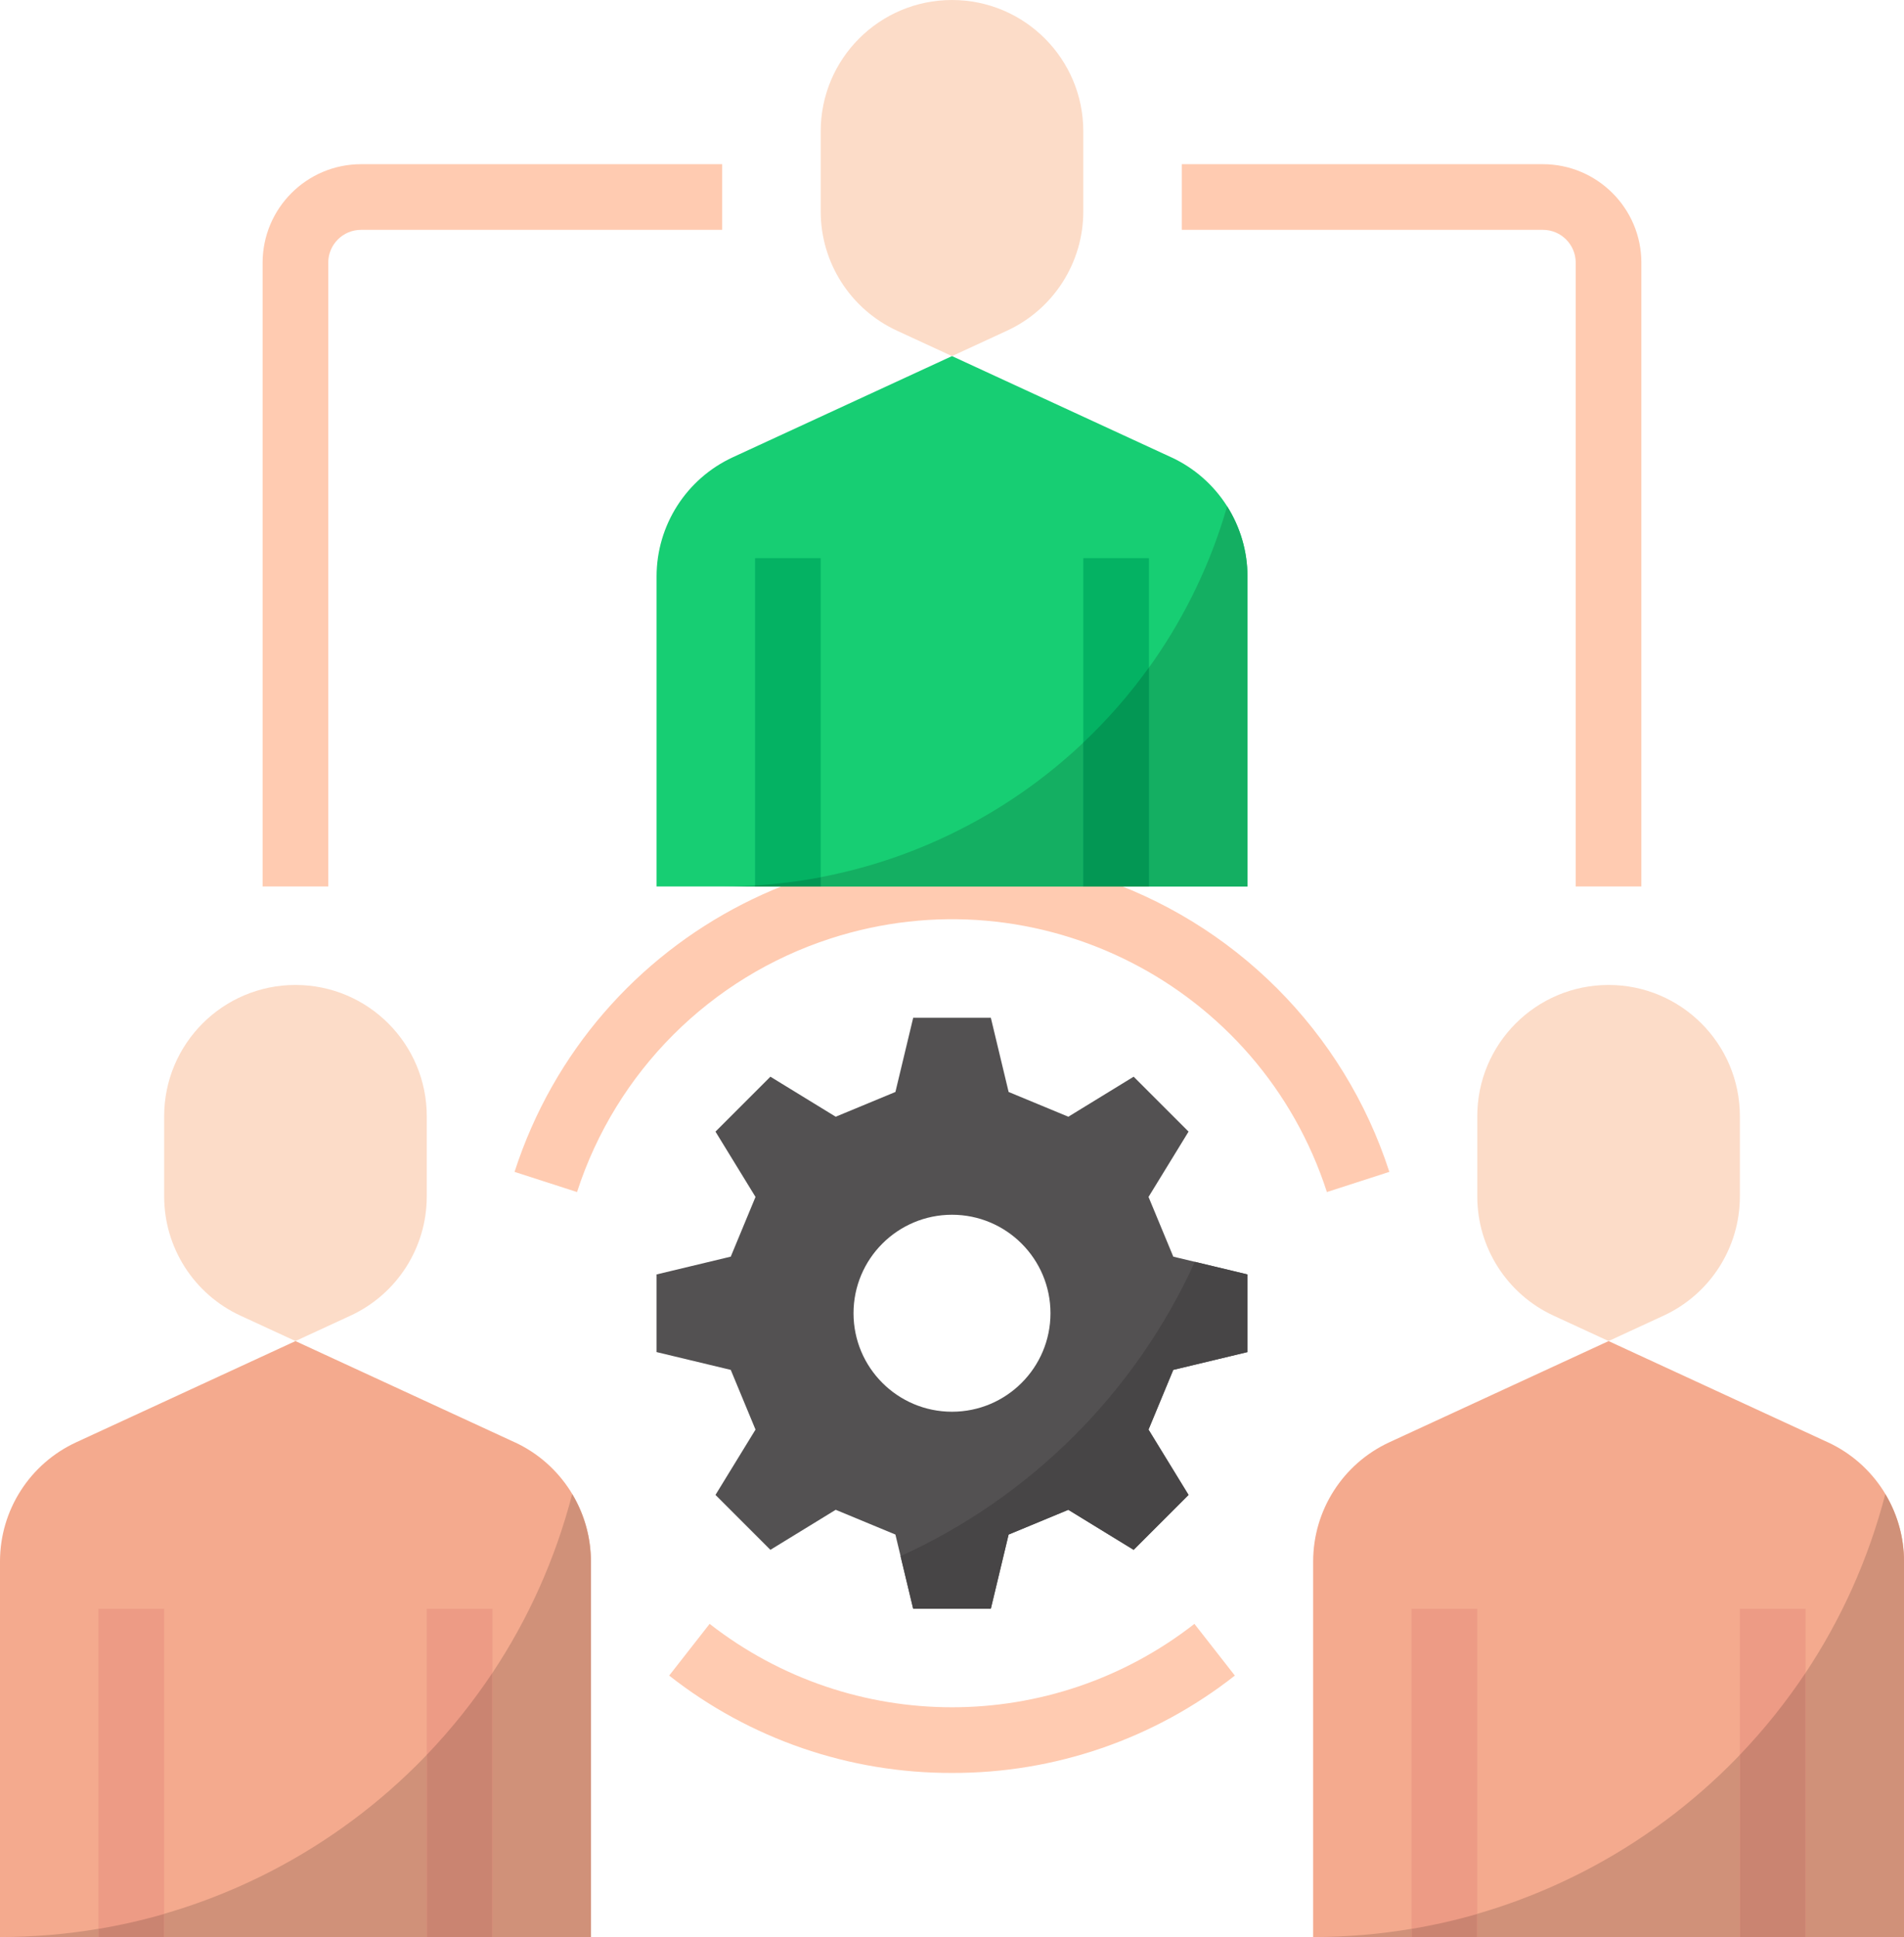 <?xml version="1.0" encoding="UTF-8"?><svg id="Layer_1" xmlns="http://www.w3.org/2000/svg" viewBox="0 0 50 50.862"><defs><style>.cls-1{fill:#04b263;}.cls-2{fill:#d09179;}.cls-3{fill:#14af62;}.cls-4{fill:#17ce73;}.cls-5{fill:#f4aa8e;}.cls-6{fill:#ca8471;}.cls-7{fill:#ffcbb1;}.cls-8{fill:#535152;}.cls-9{fill:#fcdcc8;}.cls-10{fill:#ed9b85;}.cls-11{fill:#474546;}.cls-12{fill:#039754;}</style></defs><path class="cls-7" d="m43.103,23.276h-1.724V6.897c0-.476-.386-.862-.862-.862h-9.483v-1.724h9.483c1.428.002,2.585,1.159,2.586,2.586v16.379Zm-34.483,0h-1.724V6.897c.002-1.428,1.159-2.585,2.586-2.586h9.483v1.724h-9.483c-.476,0-.862.386-.862.862v16.379Zm26.225,8.024c-1.761-5.438-7.596-8.419-13.034-6.658-3.159,1.023-5.636,3.499-6.658,6.658l-1.641-.53c2.053-6.344,8.86-9.822,15.204-7.769,3.686,1.193,6.576,4.083,7.769,7.769l-1.641.53Z"/><path class="cls-5" d="m47.997,37.869l-5.755-2.656-5.755,2.656c-1.221.564-2.003,1.786-2.003,3.131v9.863h15.517v-9.863c0-1.345-.782-2.567-2.003-3.131Z"/><path class="cls-9" d="m11.207,31.414v-2.104c0-1.904-1.544-3.448-3.448-3.448h0c-1.904,0-3.448,1.544-3.448,3.448h0v2.104c0,1.345.782,2.567,2.003,3.131l1.445.667,1.445-.667c1.221-.564,2.003-1.786,2.003-3.131Z"/><path class="cls-5" d="m13.514,37.869l-5.755-2.656-5.755,2.656C.782,38.432,0,39.654,0,40.999v9.863h15.517v-9.863c0-1.345-.782-2.567-2.003-3.131Z"/><path class="cls-9" d="m28.448,5.552v-2.104c0-1.904-1.544-3.448-3.448-3.448h0c-1.904,0-3.448,1.544-3.448,3.448v2.104c0,1.345.782,2.567,2.003,3.131l1.445.667,1.445-.667c1.221-.564,2.003-1.786,2.003-3.131Z"/><path class="cls-4" d="m30.755,12.006l-5.755-2.656-5.755,2.656c-1.221.564-2.003,1.786-2.003,3.131v8.139h15.517v-8.139c0-1.345-.782-2.567-2.003-3.131Z"/><path class="cls-8" d="m32.759,35.502v-2.039l-1.948-.467c-.273-.658-.377-.909-.65-1.568l1.051-1.715c-.779-.779-.663-.663-1.442-1.442l-1.715,1.051c-.658-.273-.909-.377-1.568-.65l-.467-1.948h-2.039l-.467,1.948c-.658.273-.909.377-1.568.65l-1.715-1.051c-.779.779-.663.663-1.442,1.442l1.051,1.715c-.273.658-.377.909-.65,1.568l-1.948.467v2.039l1.948.467c.273.658.377.909.65,1.568l-1.051,1.715c.779.779.663.663,1.442,1.442l1.715-1.051c.658.273.909.377,1.568.65l.467,1.948h2.039l.467-1.948c.658-.273.909-.377,1.568-.65l1.715,1.051c.779-.779.663-.663,1.442-1.442l-1.051-1.715c.273-.658.377-.909.65-1.568l1.948-.467Zm-7.759,1.566c-1.428,0-2.586-1.158-2.586-2.586s1.158-2.586,2.586-2.586,2.586,1.158,2.586,2.586c0,1.428-1.158,2.586-2.586,2.586h0Z"/><path class="cls-9" d="m45.69,31.414v-2.104c0-1.904-1.544-3.448-3.448-3.448h0c-1.904,0-3.448,1.544-3.448,3.448h0v2.104c0,1.345.782,2.567,2.003,3.131l1.445.667,1.445-.667c1.221-.564,2.003-1.786,2.003-3.131Z"/><path class="cls-7" d="m25,46.552c-2.693.009-5.31-.891-7.427-2.556l1.062-1.358c3.742,2.92,8.99,2.92,12.731,0l1.062,1.358c-2.117,1.664-4.734,2.565-7.427,2.556Z"/><path class="cls-2" d="m0,50.862h15.517v-9.863c0-.623-.17-1.234-.491-1.769-1.774,6.848-7.953,11.631-15.027,11.631Z"/><path class="cls-11" d="m23.649,40.86l.331,1.381h2.039l.467-1.948c.658-.273.909-.377,1.568-.65l1.715,1.051c.779-.779.663-.663,1.442-1.442l-1.051-1.715c.273-.658.377-.909.65-1.568l1.948-.467v-2.039l-1.381-.331c-1.558,3.425-4.303,6.17-7.728,7.728Z"/><path class="cls-3" d="m18.966,23.276h13.793v-8.139c0-.652-.185-1.291-.534-1.842-1.702,5.91-7.109,9.98-13.259,9.981Z"/><rect class="cls-10" x="11.207" y="42.241" width="1.724" height="8.621"/><path class="cls-6" d="m11.207,46.077v4.785h1.724v-6.938c-.51.767-1.087,1.488-1.724,2.153Z"/><rect class="cls-10" x="2.586" y="42.241" width="1.724" height="8.621"/><path class="cls-6" d="m2.586,50.647v.215h1.724v-.607c-.567.164-1.142.294-1.724.392Z"/><path class="cls-2" d="m34.483,50.862h15.517v-9.863c0-.623-.17-1.234-.491-1.769-1.774,6.848-7.953,11.631-15.027,11.631Z"/><rect class="cls-10" x="45.69" y="42.241" width="1.724" height="8.621"/><path class="cls-6" d="m45.69,46.077v4.785h1.724v-6.938c-.51.767-1.087,1.488-1.724,2.153Z"/><rect class="cls-10" x="37.069" y="42.241" width="1.724" height="8.621"/><path class="cls-6" d="m37.069,50.647v.215h1.724v-.607c-.567.164-1.142.294-1.724.392Z"/><rect class="cls-1" x="28.448" y="14.655" width="1.724" height="8.621"/><path class="cls-12" d="m28.448,19.498v3.778h1.724v-5.751c-.511.711-1.088,1.372-1.724,1.973Z"/><rect class="cls-1" x="19.828" y="14.655" width="1.724" height="8.621"/><path class="cls-12" d="m19.828,23.249v.027h1.724v-.242c-.57.108-1.145.18-1.724.215Z"/></svg>